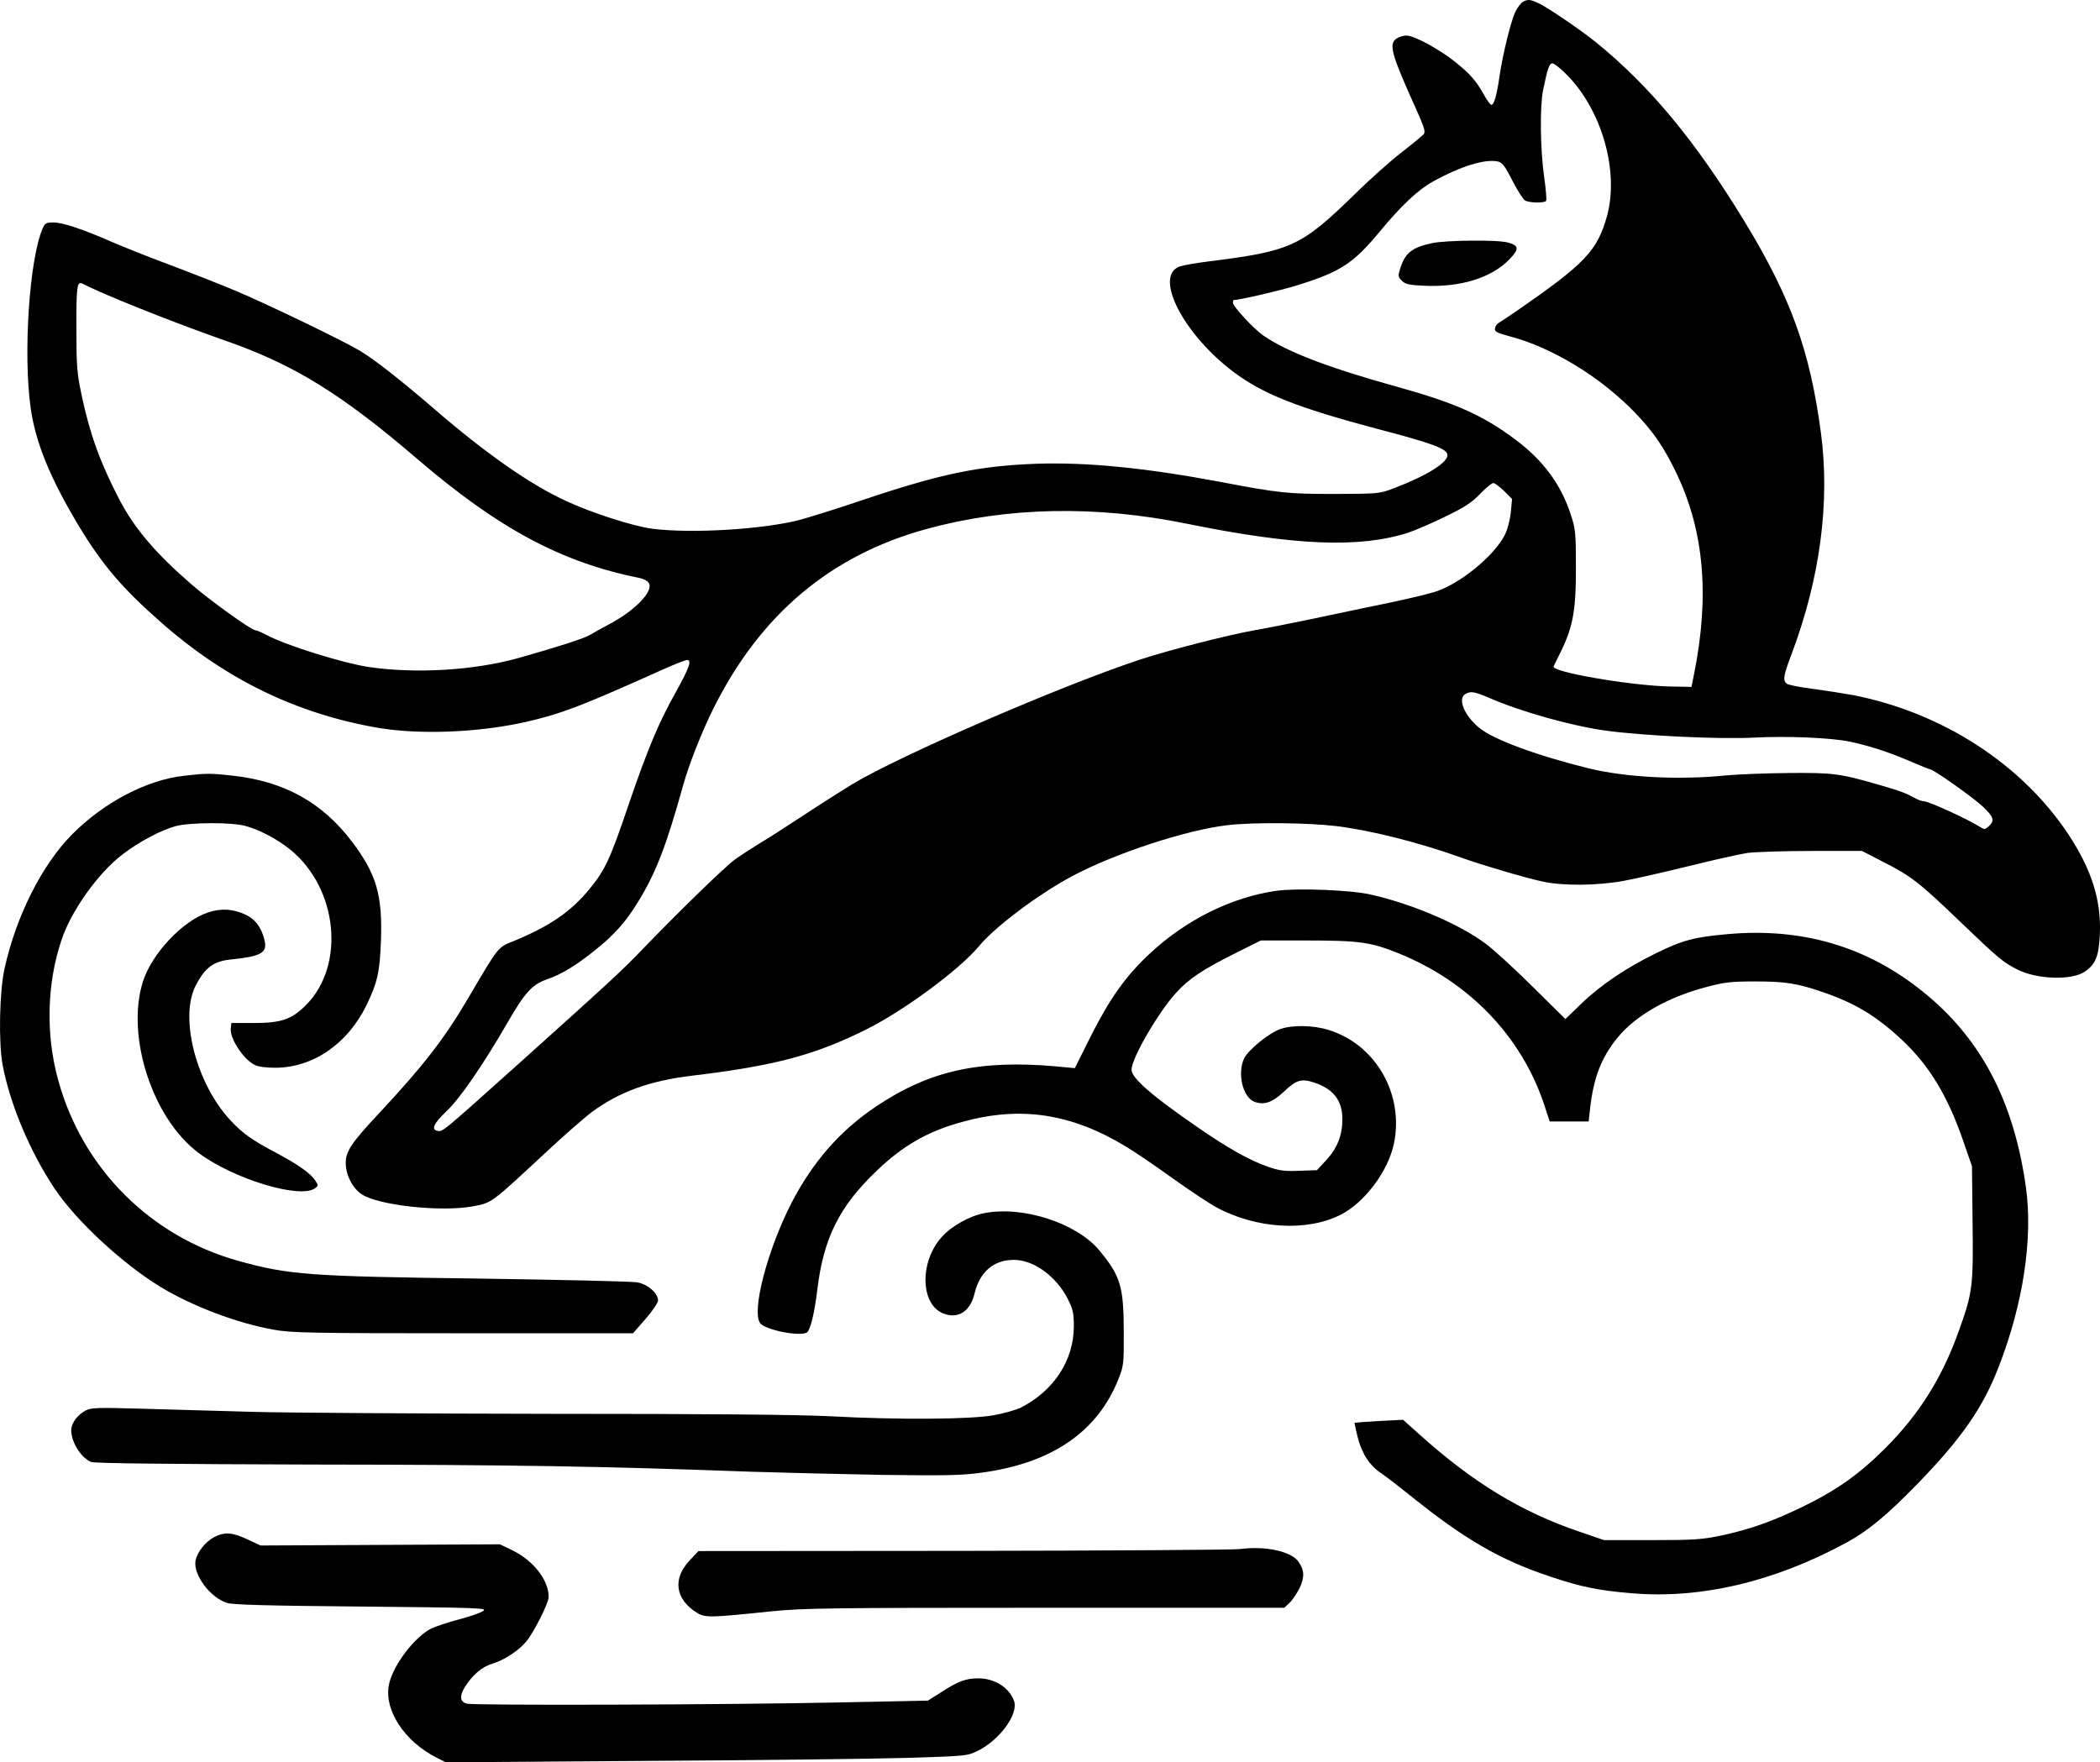 <svg xmlns="http://www.w3.org/2000/svg" version="1.0" preserveAspectRatio="xMidYMid meet" viewBox="182.19 234.14 1055.67 886.06">
<g transform="translate(0,1150) scale(0.1,-0.1)" fill="#000000" stroke="none">
<path d="M9477 9149 c-9 -5 -26 -27 -36 -47 -23 -45 -65 -217 -81 -327 -14 -97 -28 -147 -42 -143 -6 2 -22 24 -35 48 -40 72 -70 106 -143 165 -80 65 -209 135 -248 135 -15 0 -38 -7 -51 -16 -39 -28 -24 -80 99 -352 41 -92 49 -116 39 -128 -7 -8 -58 -50 -113 -93 -56 -43 -162 -138 -236 -211 -266 -260 -319 -284 -726 -335 -66 -8 -134 -20 -151 -26 -133 -46 15 -338 269 -530 150 -112 318 -179 728 -288 268 -70 344 -98 348 -128 6 -38 -101 -105 -268 -169 -74 -28 -77 -28 -300 -29 -234 0 -276 4 -575 61 -380 71 -668 99 -920 91 -294 -11 -482 -50 -875 -182 -124 -42 -268 -87 -320 -101 -183 -47 -539 -69 -738 -44 -95 12 -307 80 -435 140 -181 83 -405 240 -665 465 -170 146 -295 244 -369 289 -87 52 -460 232 -623 301 -74 31 -225 91 -335 132 -110 41 -240 93 -290 115 -144 63 -247 98 -293 98 -39 0 -44 -3 -57 -33 -66 -158 -97 -629 -59 -899 24 -172 96 -350 241 -592 119 -197 218 -314 415 -487 323 -285 679 -458 1085 -529 213 -37 513 -25 754 30 176 41 273 78 687 264 56 25 109 46 118 46 25 0 11 -39 -56 -160 -88 -157 -142 -287 -237 -564 -93 -276 -119 -331 -195 -424 -96 -118 -203 -191 -389 -267 -75 -30 -72 -27 -224 -286 -119 -202 -222 -336 -444 -574 -142 -152 -171 -194 -171 -254 0 -60 34 -126 80 -157 84 -56 397 -90 558 -61 97 18 91 14 362 266 91 85 198 179 238 209 137 101 291 157 502 182 417 50 621 104 883 236 187 94 464 299 560 415 81 98 298 261 468 352 218 116 575 233 784 257 133 15 403 12 545 -5 177 -22 418 -83 632 -160 94 -34 317 -100 405 -119 101 -22 274 -21 409 4 60 11 208 45 330 75 121 30 251 59 290 65 38 5 183 10 322 10 l254 0 107 -55 c141 -72 181 -103 388 -302 191 -183 215 -203 284 -238 99 -51 274 -57 341 -12 55 38 71 77 76 191 7 169 -42 323 -158 499 -234 354 -636 614 -1085 701 -44 8 -133 22 -199 31 -65 8 -125 20 -132 26 -21 17 -17 40 25 151 142 378 193 760 147 1108 -55 415 -151 681 -383 1063 -247 405 -474 680 -748 903 -69 56 -231 167 -282 193 -47 23 -60 25 -86 10z m224 -369 c175 -179 261 -485 199 -709 -49 -174 -110 -238 -454 -476 -40 -27 -80 -54 -90 -60 -10 -5 -18 -18 -19 -29 -2 -15 12 -22 73 -38 214 -56 457 -204 631 -384 93 -97 147 -176 210 -308 138 -290 166 -617 86 -1011 l-12 -60 -108 2 c-196 4 -598 73 -585 101 2 4 19 41 40 82 58 121 73 205 72 420 0 173 -2 190 -27 265 -49 149 -138 269 -274 371 -164 124 -306 187 -598 268 -340 94 -552 175 -670 256 -50 34 -155 147 -155 167 0 7 1 13 3 13 30 0 241 49 326 76 211 66 277 109 407 266 109 132 194 212 268 253 140 78 267 117 330 101 20 -5 36 -26 71 -96 25 -49 54 -94 64 -100 24 -12 98 -13 105 -1 4 5 -1 60 -10 123 -19 135 -22 350 -5 433 23 111 31 135 47 135 9 0 43 -27 75 -60z m-7396 -1080 c146 -66 443 -182 655 -256 340 -119 578 -266 955 -589 412 -354 729 -524 1124 -603 19 -4 39 -15 44 -24 27 -42 -71 -142 -208 -213 -34 -18 -73 -40 -86 -48 -29 -18 -160 -60 -361 -117 -222 -62 -515 -80 -753 -45 -127 19 -413 108 -509 159 -27 14 -54 26 -61 26 -19 0 -223 146 -320 230 -180 156 -287 281 -363 427 -97 186 -148 329 -189 521 -24 113 -27 150 -27 332 -1 220 3 247 31 232 10 -5 41 -20 68 -32z m7078 -1010 l40 -40 -6 -66 c-4 -37 -16 -86 -29 -112 -54 -110 -236 -257 -362 -292 -66 -19 -191 -47 -351 -79 -55 -12 -176 -37 -270 -57 -93 -19 -217 -44 -275 -54 -136 -24 -435 -101 -575 -147 -395 -130 -1210 -483 -1450 -628 -44 -27 -150 -94 -235 -150 -85 -56 -186 -121 -225 -144 -38 -23 -95 -60 -125 -81 -54 -39 -280 -259 -470 -456 -94 -99 -169 -168 -639 -590 -358 -321 -363 -325 -386 -322 -38 6 -26 35 41 99 71 68 182 230 309 449 85 148 123 189 195 214 72 24 151 72 248 151 93 74 153 143 212 240 90 147 141 280 226 585 28 102 96 275 154 390 236 471 588 767 1070 899 405 111 850 120 1310 26 542 -110 866 -123 1110 -45 36 12 120 48 187 81 97 47 133 70 175 114 29 30 59 55 67 55 7 0 31 -18 54 -40z m-66 -1044 c152 -66 409 -138 577 -161 192 -26 575 -44 746 -35 165 9 389 -1 480 -20 102 -22 194 -52 297 -96 56 -24 105 -44 109 -44 16 0 222 -146 266 -189 53 -51 58 -69 27 -97 -19 -17 -22 -17 -47 -1 -62 39 -255 127 -279 127 -10 0 -29 7 -43 15 -45 25 -73 36 -170 64 -209 61 -239 65 -470 63 -118 -1 -258 -7 -310 -12 -239 -24 -504 -10 -690 35 -264 65 -482 146 -553 205 -74 61 -109 146 -69 169 27 16 46 13 129 -23z"/>
<path d="M9020 7936 c-101 -22 -135 -49 -160 -130 -11 -35 -10 -40 9 -59 17 -17 36 -22 111 -25 182 -9 339 39 429 132 51 52 49 70 -6 85 -51 15 -314 12 -383 -3z"/>
<path d="M2746 5258 c-188 -21 -404 -135 -563 -296 -151 -153 -280 -410 -338 -672 -26 -115 -31 -373 -10 -485 36 -195 137 -436 261 -622 108 -162 342 -379 533 -495 162 -98 384 -182 569 -215 87 -16 183 -18 951 -18 l855 0 63 72 c35 40 63 82 63 93 0 36 -51 81 -104 91 -27 5 -385 13 -795 19 -855 11 -955 18 -1211 89 -442 123 -783 464 -905 907 -64 228 -58 487 16 706 48 146 184 337 306 430 81 63 197 124 268 143 75 19 280 20 350 1 71 -19 162 -67 227 -120 237 -193 277 -577 81 -778 -73 -74 -125 -93 -263 -93 l-115 0 -3 -27 c-6 -49 62 -154 119 -183 18 -10 57 -15 106 -15 189 1 362 120 457 314 56 116 67 167 73 326 8 228 -23 335 -146 497 -150 198 -342 304 -603 332 -109 12 -130 12 -242 -1z"/>
<path d="M8240 4680 c-226 -32 -455 -145 -637 -315 -120 -111 -201 -225 -296 -413 l-82 -164 -95 9 c-387 34 -637 -22 -906 -203 -180 -121 -316 -277 -423 -483 -121 -236 -202 -545 -158 -605 25 -34 200 -69 235 -47 17 11 38 95 52 211 31 262 110 422 300 603 131 126 259 199 430 245 293 81 547 42 820 -123 47 -28 154 -101 237 -161 84 -60 183 -126 220 -146 200 -108 456 -123 624 -37 121 61 239 219 268 357 52 248 -91 499 -328 572 -76 24 -180 26 -242 5 -58 -20 -161 -104 -183 -148 -35 -75 -7 -196 52 -218 47 -18 90 -4 147 50 64 61 89 68 155 46 95 -32 140 -90 140 -183 0 -80 -25 -145 -79 -204 l-49 -53 -89 -3 c-75 -3 -99 0 -162 22 -88 31 -197 92 -346 195 -230 158 -335 249 -335 291 0 57 132 285 224 387 65 71 133 117 304 202 l122 61 222 0 c273 0 330 -8 469 -64 355 -143 619 -417 734 -763 l27 -83 98 0 98 0 7 63 c17 155 56 258 138 358 91 112 253 204 447 255 90 24 124 28 245 28 150 0 211 -9 341 -54 163 -56 267 -119 396 -239 139 -130 232 -284 311 -515 l42 -121 3 -284 c4 -319 0 -352 -68 -541 -84 -237 -199 -420 -369 -591 -135 -135 -249 -215 -425 -300 -150 -72 -261 -111 -402 -141 -97 -20 -135 -23 -349 -23 l-240 0 -125 43 c-291 99 -531 245 -800 486 l-85 76 -120 -6 c-66 -4 -121 -8 -123 -9 -2 -1 5 -32 14 -69 21 -85 60 -146 121 -186 26 -18 91 -68 143 -110 274 -221 455 -326 710 -410 150 -50 235 -68 403 -82 348 -30 720 58 1082 255 110 60 202 137 355 294 222 228 331 385 410 591 123 317 172 645 136 902 -61 435 -228 751 -521 985 -280 225 -604 320 -977 287 -169 -15 -227 -30 -363 -97 -146 -71 -277 -159 -374 -253 l-80 -77 -168 166 c-92 91 -197 187 -233 213 -133 99 -370 200 -578 247 -101 23 -367 33 -472 19z"/>
<path d="M2868 4571 c-128 -42 -284 -208 -328 -349 -86 -274 49 -688 280 -860 174 -131 511 -233 585 -178 18 13 18 15 1 40 -22 34 -82 77 -188 134 -132 70 -173 99 -237 167 -172 184 -258 515 -176 677 48 93 90 124 182 133 153 16 182 34 163 103 -16 60 -45 98 -92 121 -64 30 -123 34 -190 12z"/>
<path d="M6770 3059 c-74 -14 -165 -65 -214 -120 -112 -124 -108 -338 7 -384 75 -30 136 9 158 100 26 109 97 170 199 169 99 0 213 -84 270 -197 26 -51 30 -72 30 -137 0 -171 -101 -325 -267 -409 -23 -11 -84 -29 -135 -38 -115 -21 -478 -24 -828 -5 -159 8 -613 12 -1405 12 -643 1 -1316 5 -1495 10 -179 5 -433 12 -565 16 -211 6 -244 5 -272 -9 -42 -22 -73 -64 -73 -99 0 -61 49 -139 100 -160 16 -7 397 -11 1115 -13 1008 -1 1472 -9 2200 -36 154 -5 451 -12 660 -16 315 -4 400 -3 500 11 352 47 583 204 689 470 26 65 28 77 27 235 0 231 -16 284 -123 413 -114 137 -384 225 -578 187z"/>
<path d="M2898 1430 c-44 -24 -83 -73 -93 -117 -14 -69 73 -188 159 -214 30 -9 203 -14 676 -18 601 -6 634 -7 610 -23 -14 -9 -69 -28 -122 -42 -54 -14 -116 -35 -139 -46 -83 -43 -185 -176 -210 -273 -32 -129 72 -293 240 -377 l44 -22 1001 7 c551 3 1140 10 1310 15 303 9 311 10 362 35 112 55 208 187 183 253 -25 67 -98 112 -179 112 -62 0 -101 -14 -184 -68 l-70 -44 -440 -9 c-575 -12 -1843 -16 -1878 -6 -34 9 -37 38 -10 82 37 60 86 103 137 118 61 18 134 66 173 113 38 46 112 193 112 223 0 86 -77 184 -185 236 l-60 29 -601 -3 -602 -3 -67 31 c-76 36 -115 38 -167 11z"/>
<path d="M8055 1370 c-33 -4 -659 -8 -1391 -9 l-1331 -1 -46 -49 c-85 -91 -70 -194 38 -261 42 -26 67 -25 375 7 158 16 291 18 1377 18 l1201 0 26 24 c15 14 37 48 51 75 26 55 24 91 -6 133 -37 52 -167 80 -294 63z"/>
</g>
</svg>